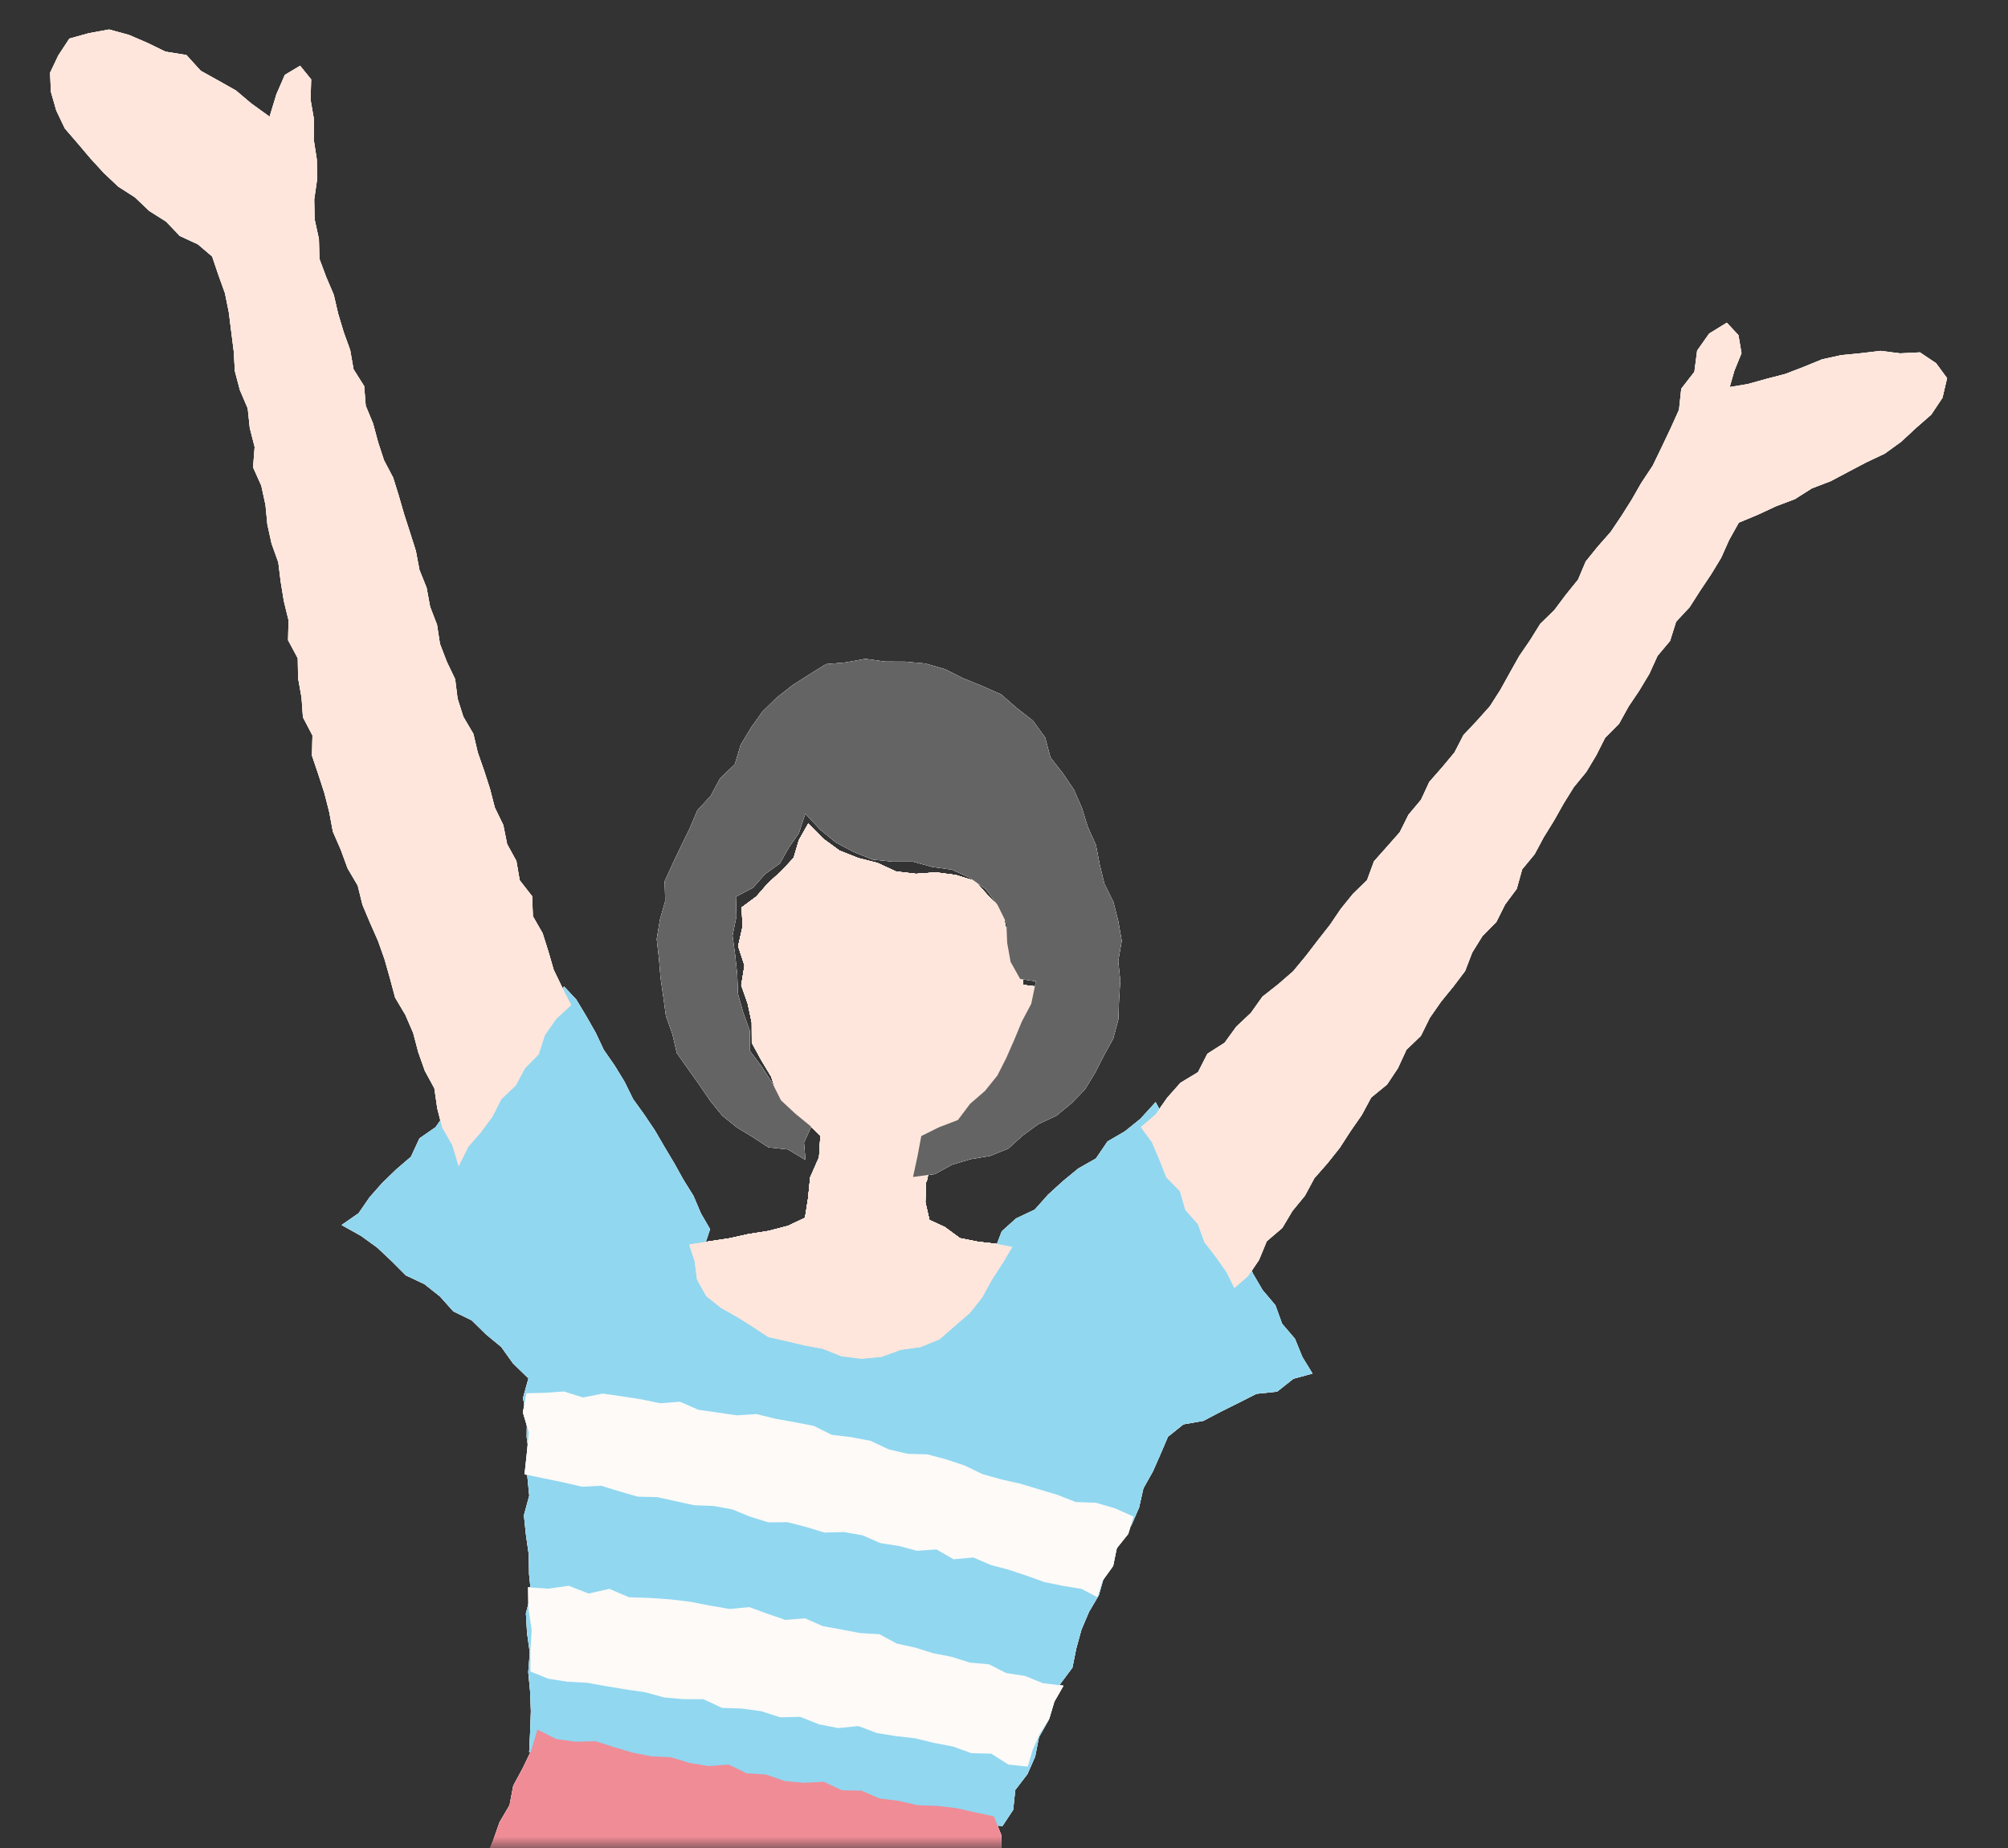 <svg width="88" height="81" viewBox="0 0 88 81" fill="none" xmlns="http://www.w3.org/2000/svg">
<rect x="0" y="0" width="88" height="81" fill="#333333" stroke="none"/>
<mask id="mask0_409_2380" style="mask-type:alpha" maskUnits="userSpaceOnUse" x="0" y="0" width="88" height="81">
<rect width="88" height="81" fill="#D9D9D9"/>
</mask>
<g mask="url(#mask0_409_2380)">
<path d="M24.719 43.237L24.239 43.842L23.6 44.4L23.111 45.097L22.538 45.711L21.91 46.273L21.261 46.821L20.823 47.568L20.289 48.216L19.575 48.702L19.092 49.4L18.381 49.894L18.01 50.698L17.365 51.253L16.76 51.837L16.201 52.469L15.715 53.173L14.97 53.691L15.828 54.171L16.535 54.683L17.171 55.282L17.788 55.9L18.595 56.278L19.279 56.819L19.868 57.477L20.671 57.867L21.295 58.48L21.967 59.036L22.482 59.755L23.159 60.414L22.919 61.273L23.092 62.129L23.081 62.986L23.198 63.84L23.11 64.699L23.194 65.554L22.96 66.415L23.05 67.272L23.172 68.128L23.186 68.987L23.274 69.85L23.047 70.708L23.098 71.569L23.218 72.43L23.151 73.285L23.233 74.145L23.265 75.005L23.235 75.861L23.191 76.807L24.069 76.845L24.879 77.066L25.73 77.075L26.525 77.386L27.377 77.376L28.213 77.424L29.008 77.785L29.857 77.768L30.693 77.834L31.497 78.136L32.345 78.137L33.182 78.236L33.974 78.571L34.802 78.691L35.675 78.575L36.494 78.737L37.308 78.947L38.139 79.075L38.941 79.351L39.803 79.281L40.612 79.572L41.443 79.668L42.261 79.899L43.105 79.962L43.933 80.032L44.402 79.322L44.494 78.451L45.026 77.758L45.366 76.987L45.533 76.138L45.948 75.401L46.103 74.548L46.477 73.789L46.998 73.092L47.169 72.245L47.395 71.424L47.724 70.649L48.158 69.913L48.387 69.1L48.795 68.348L49.041 67.541L49.586 66.846L49.92 66.073L50.109 65.232L50.526 64.49L50.868 63.713L51.185 62.971L51.863 62.428L52.737 62.274L53.51 61.868L54.287 61.482L55.062 61.089L55.971 60.993L56.682 60.43L57.521 60.2L57.077 59.477L56.751 58.677L56.188 58.017L55.892 57.203L55.335 56.545L54.902 55.807L54.61 54.982L54.005 54.35L53.535 53.63L53.145 52.863L52.657 52.155L52.24 51.41L51.81 50.666L51.453 49.88L51.073 49.105L50.645 48.305L49.978 49.036L49.298 49.585L48.537 50.028L48.029 50.774L47.257 51.212L46.58 51.769L45.935 52.356L45.347 53.016L44.532 53.4L43.901 53.967L43.575 54.82L43.175 55.6L42.641 56.299L42.016 56.919L41.334 57.455L40.704 58.105L39.888 58.476L38.981 58.497L38.122 58.592L37.257 58.857L36.371 58.772L35.524 58.498L34.672 58.356L33.835 58.124L32.979 57.943L32.158 57.616L31.521 57.004L31.049 56.288L30.831 55.485L30.866 54.631L31.119 53.872L30.719 53.184L30.389 52.408L29.95 51.705L29.546 50.978L29.118 50.261L28.698 49.54L28.231 48.846L27.744 48.169L27.374 47.417L26.939 46.703L26.462 46.017L26.102 45.256L25.69 44.532L25.253 43.805L24.719 43.237Z" fill="#FDFAF7"/>
<path d="M24.719 43.237L24.239 43.842L23.6 44.4L23.111 45.097L22.538 45.711L21.91 46.273L21.261 46.821L20.823 47.568L20.289 48.216L19.575 48.702L19.092 49.4L18.381 49.894L18.01 50.698L17.365 51.253L16.76 51.837L16.201 52.469L15.715 53.173L14.97 53.691L15.828 54.171L16.535 54.683L17.171 55.282L17.788 55.9L18.595 56.278L19.279 56.819L19.868 57.477L20.671 57.867L21.295 58.48L21.967 59.036L22.482 59.755L23.159 60.414L22.919 61.273L23.092 62.129L23.081 62.986L23.198 63.84L23.11 64.699L23.194 65.554L22.96 66.415L23.05 67.272L23.172 68.128L23.186 68.987L23.274 69.85L23.047 70.708L23.098 71.569L23.218 72.43L23.151 73.285L23.233 74.145L23.265 75.005L23.235 75.861L23.191 76.807L24.069 76.845L24.879 77.066L25.73 77.075L26.525 77.386L27.377 77.376L28.213 77.424L29.008 77.785L29.857 77.768L30.693 77.834L31.497 78.136L32.345 78.137L33.182 78.236L33.974 78.571L34.802 78.691L35.675 78.575L36.494 78.737L37.308 78.947L38.139 79.075L38.941 79.351L39.803 79.281L40.612 79.572L41.443 79.668L42.261 79.899L43.105 79.962L43.933 80.032L44.402 79.322L44.494 78.451L45.026 77.758L45.366 76.987L45.533 76.138L45.948 75.401L46.103 74.548L46.477 73.789L46.998 73.092L47.169 72.245L47.395 71.424L47.724 70.649L48.158 69.913L48.387 69.1L48.795 68.348L49.041 67.541L49.586 66.846L49.92 66.073L50.109 65.232L50.526 64.49L50.868 63.713L51.185 62.971L51.863 62.428L52.737 62.274L53.51 61.868L54.287 61.482L55.062 61.089L55.971 60.993L56.682 60.43L57.521 60.2L57.077 59.477L56.751 58.677L56.188 58.017L55.892 57.203L55.335 56.545L54.902 55.807L54.61 54.982L54.005 54.35L53.535 53.63L53.145 52.863L52.657 52.155L52.24 51.41L51.81 50.666L51.453 49.88L51.073 49.105L50.645 48.305L49.978 49.036L49.298 49.585L48.537 50.028L48.029 50.774L47.257 51.212L46.58 51.769L45.935 52.356L45.347 53.016L44.532 53.4L43.901 53.967L43.575 54.82L43.175 55.6L42.641 56.299L42.016 56.919L41.334 57.455L40.704 58.105L39.888 58.476L38.981 58.497L38.122 58.592L37.257 58.857L36.371 58.772L35.524 58.498L34.672 58.356L33.835 58.124L32.979 57.943L32.158 57.616L31.521 57.004L31.049 56.288L30.831 55.485L30.866 54.631L31.119 53.872L30.719 53.184L30.389 52.408L29.95 51.705L29.546 50.978L29.118 50.261L28.698 49.54L28.231 48.846L27.744 48.169L27.374 47.417L26.939 46.703L26.462 46.017L26.102 45.256L25.69 44.532L25.253 43.805L24.719 43.237Z" fill="#FDFAF7"/>
<path d="M23.554 75.804L23.274 76.737L22.902 77.509L22.494 78.261L22.331 79.118L21.892 79.865L21.61 80.671L21.295 81.458L21.012 82.263L20.565 83.001L20.313 83.824L20.047 84.636L19.801 85.461L19.228 86.145L18.906 86.936L18.721 87.785L18.305 88.54L18.055 89.358L17.583 90.093L17.518 90.992L16.934 91.672L16.707 92.498L16.479 93.325L16.052 94.076L15.743 94.865L15.486 95.686L14.974 96.393L14.831 97.264L14.482 98.044L14.105 98.814L13.81 99.616L13.363 100.353L13.134 101.185L12.845 101.988L12.538 102.791L12.091 103.528L11.75 104.318L11.384 105.092L11.043 105.883L10.758 106.694L10.325 107.443L10.024 108.247L9.624 109.009L9.439 109.858L8.931 110.572L8.623 111.375L8.475 112.243L8.061 112.993L7.639 113.746L7.356 114.552L7.01 115.34L6.554 116.068L6.289 116.892L6.032 117.714L5.59 118.453L5.277 119.254L4.905 120.026L4.486 120.774L4.254 121.611L3.814 122.345L3.516 123.157L3.091 123.903L2.741 124.683L2.296 125.415L1.93 126.189L1.437 126.897L1.004 127.628L0.701 128.438L0.135 129.118L0.864 129.607L1.533 130.136L2.312 130.504L3.047 130.925L3.749 131.416L4.549 131.729L5.31 132.097L6.046 132.531L6.738 133.05L7.521 133.375L8.329 133.652L9.091 134.033L9.913 134.272L10.633 134.75L11.399 135.12L12.245 135.279L13.038 135.576L13.847 135.835L14.599 136.276L15.411 136.523L16.256 136.669L17.087 136.848L17.882 137.177L18.741 137.265L19.522 137.666L20.401 137.615L21.223 137.854L22.05 138.063L22.869 138.326L23.741 138.298L24.595 138.333L25.411 138.62L26.261 138.699L27.108 138.788L27.96 138.829L28.807 138.932L29.667 138.817L30.512 138.976L31.363 139.004L32.213 139.05L33.065 139.022L33.919 139.158L34.771 138.997L35.627 139.008L36.465 138.885L37.322 139.048L38.148 138.75L38.997 138.783L39.839 138.681L40.693 138.818L41.526 138.655L42.357 138.448L43.197 138.352L44.063 138.524L44.867 138.168L45.732 138.277L46.56 138.093L47.414 138.078L48.233 137.834L49.06 137.67L49.909 137.653L50.744 137.535L51.538 137.175L52.389 137.133L53.223 136.984L53.997 136.609L54.803 136.399L55.623 136.206L56.563 135.944L56.292 135.096L56.082 134.271L55.85 133.455L55.701 132.621L55.434 131.812L55.402 130.952L54.964 130.18L54.953 129.315L54.597 128.523L54.43 127.688L54.434 126.816L54.05 126.033L53.984 125.179L53.837 124.339L53.453 123.556L53.317 122.72L53.334 121.847L53.159 121.015L52.926 120.2L52.6 119.4L52.326 118.595L52.358 117.715L51.961 116.933L51.793 116.098L51.623 115.268L51.37 114.458L51.374 113.586L51.157 112.764L51.01 111.924L50.778 111.109L50.581 110.282L50.307 109.476L50.249 108.619L50.014 107.809L49.672 107.017L49.642 106.151L49.366 105.351L49.378 104.476L49.093 103.666L48.889 102.843L48.547 102.05L48.629 101.156L48.396 100.341L48.13 99.532L47.865 98.718L47.745 97.875L47.402 97.082L47.373 96.217L47.155 95.395L46.967 94.564L46.882 93.71L46.532 92.92L46.393 92.077L46.267 91.232L46.133 90.391L45.965 89.555L45.711 88.745L45.4 87.938L45.141 87.126L45.117 86.263L44.805 85.456L44.637 84.621L44.42 83.799L44.281 82.955L44.065 82.127L43.884 81.294L43.877 80.418L43.56 79.609L42.734 79.432L41.904 79.247L41.068 79.149L40.212 79.119L39.39 78.931L38.544 78.823L37.748 78.48L36.894 78.464L36.103 78.091L35.231 78.138L34.386 78.062L33.575 77.777L32.722 77.722L31.935 77.339L31.063 77.404L30.228 77.268L29.41 77.019L28.558 76.978L27.725 76.817L26.905 76.573L26.097 76.315L25.228 76.337L24.373 76.219L23.554 75.804Z" fill="#FDFAF7"/>
<path d="M23.554 75.804L23.274 76.737L22.902 77.509L22.494 78.261L22.331 79.118L21.892 79.865L21.61 80.671L21.295 81.458L21.012 82.263L20.565 83.001L20.313 83.824L20.047 84.636L19.801 85.461L19.228 86.145L18.906 86.936L18.721 87.785L18.305 88.54L18.055 89.358L17.583 90.093L17.518 90.992L16.934 91.672L16.707 92.498L16.479 93.325L16.052 94.076L15.743 94.865L15.486 95.686L14.974 96.393L14.831 97.264L14.482 98.044L14.105 98.814L13.81 99.616L13.363 100.353L13.134 101.185L12.845 101.988L12.538 102.791L12.091 103.528L11.75 104.318L11.384 105.092L11.043 105.883L10.758 106.694L10.325 107.443L10.024 108.247L9.624 109.009L9.439 109.858L8.931 110.572L8.623 111.375L8.475 112.243L8.061 112.993L7.639 113.746L7.356 114.552L7.01 115.34L6.554 116.068L6.289 116.892L6.032 117.714L5.59 118.453L5.277 119.254L4.905 120.026L4.486 120.774L4.254 121.611L3.814 122.345L3.516 123.157L3.091 123.903L2.741 124.683L2.296 125.415L1.93 126.189L1.437 126.897L1.004 127.628L0.701 128.438L0.135 129.118L0.864 129.607L1.533 130.136L2.312 130.504L3.047 130.925L3.749 131.416L4.549 131.729L5.31 132.097L6.046 132.531L6.738 133.05L7.521 133.375L8.329 133.652L9.091 134.033L9.913 134.272L10.633 134.75L11.399 135.12L12.245 135.279L13.038 135.576L13.847 135.835L14.599 136.276L15.411 136.523L16.256 136.669L17.087 136.848L17.882 137.177L18.741 137.265L19.522 137.666L20.401 137.615L21.223 137.854L22.05 138.063L22.869 138.326L23.741 138.298L24.595 138.333L25.411 138.62L26.261 138.699L27.108 138.788L27.96 138.829L28.807 138.932L29.667 138.817L30.512 138.976L31.363 139.004L32.213 139.05L33.065 139.022L33.919 139.158L34.771 138.997L35.627 139.008L36.465 138.885L37.322 139.048L38.148 138.75L38.997 138.783L39.839 138.681L40.693 138.818L41.526 138.655L42.357 138.448L43.197 138.352L44.063 138.524L44.867 138.168L45.732 138.277L46.56 138.093L47.414 138.078L48.233 137.834L49.06 137.67L49.909 137.653L50.744 137.535L51.538 137.175L52.389 137.133L53.223 136.984L53.997 136.609L54.803 136.399L55.623 136.206L56.563 135.944L56.292 135.096L56.082 134.271L55.85 133.455L55.701 132.621L55.434 131.812L55.402 130.952L54.964 130.18L54.953 129.315L54.597 128.523L54.43 127.688L54.434 126.816L54.05 126.033L53.984 125.179L53.837 124.339L53.453 123.556L53.317 122.72L53.334 121.847L53.159 121.015L52.926 120.2L52.6 119.4L52.326 118.595L52.358 117.715L51.961 116.933L51.793 116.098L51.623 115.268L51.37 114.458L51.374 113.586L51.157 112.764L51.01 111.924L50.778 111.109L50.581 110.282L50.307 109.476L50.249 108.619L50.014 107.809L49.672 107.017L49.642 106.151L49.366 105.351L49.378 104.476L49.093 103.666L48.889 102.843L48.547 102.05L48.629 101.156L48.396 100.341L48.13 99.532L47.865 98.718L47.745 97.875L47.402 97.082L47.373 96.217L47.155 95.395L46.967 94.564L46.882 93.71L46.532 92.92L46.393 92.077L46.267 91.232L46.133 90.391L45.965 89.555L45.711 88.745L45.4 87.938L45.141 87.126L45.117 86.263L44.805 85.456L44.637 84.621L44.42 83.799L44.281 82.955L44.065 82.127L43.884 81.294L43.877 80.418L43.56 79.609L42.734 79.432L41.904 79.247L41.068 79.149L40.212 79.119L39.39 78.931L38.544 78.823L37.748 78.48L36.894 78.464L36.103 78.091L35.231 78.138L34.386 78.062L33.575 77.777L32.722 77.722L31.935 77.339L31.063 77.404L30.228 77.268L29.41 77.019L28.558 76.978L27.725 76.817L26.905 76.573L26.097 76.315L25.228 76.337L24.373 76.219L23.554 75.804Z" fill="#FDFAF7"/>
<path d="M37.805 67.291L38.576 67.631L39.389 67.758L40.184 67.968L41.042 67.909L41.791 68.342L42.657 68.262L43.419 68.592L44.214 68.801L44.996 69.063L45.772 69.341L46.584 69.506L47.4 69.641L48.094 70.002L48.321 69.277L48.784 68.634L48.942 67.858L49.444 67.229L49.678 66.469L48.848 66.101L48.026 65.862L47.145 65.83L46.345 65.517L45.53 65.275L44.712 65.025L43.883 64.841L43.058 64.608L42.281 64.234L41.471 63.962L40.648 63.743L39.771 63.718L38.94 63.52L38.149 63.148L37.304 62.989L36.45 62.884L35.666 62.495L34.822 62.331L33.986 62.182L33.151 61.977L32.282 62.031L31.449 61.908L30.607 61.789L29.797 61.435L28.93 61.502L28.096 61.329L27.258 61.199L26.417 61.079L25.55 61.248L24.717 60.987L23.873 61.044L23.068 61.065L22.916 61.907L23.177 62.783L23.091 63.669L22.989 64.618L23.875 64.804L24.692 64.971L25.501 65.16L26.352 65.119L27.151 65.368L27.951 65.598L28.793 65.616L29.606 65.794L30.419 65.972L31.262 66.003L32.08 66.151L32.865 66.471L33.67 66.722L34.514 66.716L35.322 66.924L36.129 67.169L36.985 67.148L37.805 67.291Z" fill="#FDFAF7"/>
<path d="M37.805 67.291L38.576 67.631L39.389 67.758L40.184 67.968L41.042 67.909L41.791 68.342L42.657 68.262L43.419 68.592L44.214 68.801L44.996 69.063L45.772 69.341L46.584 69.506L47.4 69.641L48.094 70.002L48.321 69.277L48.784 68.634L48.942 67.858L49.444 67.229L49.678 66.469L48.848 66.101L48.026 65.862L47.145 65.83L46.345 65.517L45.53 65.275L44.712 65.025L43.883 64.841L43.058 64.608L42.281 64.234L41.471 63.962L40.648 63.743L39.771 63.718L38.94 63.52L38.149 63.148L37.304 62.989L36.45 62.884L35.666 62.495L34.822 62.331L33.986 62.182L33.151 61.977L32.282 62.031L31.449 61.908L30.607 61.789L29.797 61.435L28.93 61.502L28.096 61.329L27.258 61.199L26.417 61.079L25.55 61.248L24.717 60.987L23.873 61.044L23.068 61.065L22.916 61.907L23.177 62.783L23.091 63.669L22.989 64.618L23.875 64.804L24.692 64.971L25.501 65.16L26.352 65.119L27.151 65.368L27.951 65.598L28.793 65.616L29.606 65.794L30.419 65.972L31.262 66.003L32.08 66.151L32.865 66.471L33.67 66.722L34.514 66.716L35.322 66.924L36.129 67.169L36.985 67.148L37.805 67.291Z" fill="#FDFAF7"/>
<path d="M36.734 75.737L37.615 75.65L38.425 75.953L39.261 76.089L40.105 76.184L40.934 76.387L41.766 76.547L42.57 76.836L43.441 76.859L44.192 77.336L45.039 77.426L45.259 76.686L45.572 75.986L45.985 75.325L46.207 74.579L46.608 73.881L45.695 73.767L44.921 73.451L44.095 73.325L43.34 72.941L42.501 72.867L41.709 72.614L40.901 72.457L40.107 72.21L39.3 72.034L38.542 71.623L37.7 71.573L36.879 71.418L36.061 71.269L35.278 70.925L34.422 70.997L33.626 70.724L32.836 70.434L31.981 70.518L31.107 70.368L30.228 70.197L29.343 70.093L28.454 70.032L27.566 70.003L26.704 69.635L25.798 69.84L24.925 69.5L24.029 69.627L23.146 69.568L23.157 70.502L23.3 71.436L23.244 72.364L23.244 73.257L24.019 73.572L24.867 73.707L25.73 73.752L26.572 73.903L27.419 74.043L28.271 74.166L29.103 74.396L29.961 74.471L30.833 74.475L31.641 74.853L32.51 74.882L33.364 74.999L34.189 75.264L35.07 75.246L35.89 75.573L36.734 75.737Z" fill="#FDFAF7"/>
<path d="M36.734 75.737L37.615 75.65L38.425 75.953L39.261 76.089L40.105 76.184L40.934 76.387L41.766 76.547L42.57 76.836L43.441 76.859L44.192 77.336L45.039 77.426L45.259 76.686L45.572 75.986L45.985 75.325L46.207 74.579L46.608 73.881L45.695 73.767L44.921 73.451L44.095 73.325L43.34 72.941L42.501 72.867L41.709 72.614L40.901 72.457L40.107 72.21L39.3 72.034L38.542 71.623L37.7 71.573L36.879 71.418L36.061 71.269L35.278 70.925L34.422 70.997L33.626 70.724L32.836 70.434L31.981 70.518L31.107 70.368L30.228 70.197L29.343 70.093L28.454 70.032L27.566 70.003L26.704 69.635L25.798 69.84L24.925 69.5L24.029 69.627L23.146 69.568L23.157 70.502L23.3 71.436L23.244 72.364L23.244 73.257L24.019 73.572L24.867 73.707L25.73 73.752L26.572 73.903L27.419 74.043L28.271 74.166L29.103 74.396L29.961 74.471L30.833 74.475L31.641 74.853L32.51 74.882L33.364 74.999L34.189 75.264L35.07 75.246L35.89 75.573L36.734 75.737Z" fill="#FDFAF7"/>
<path d="M25.037 44.049L24.634 43.265L24.267 42.507L24.032 41.698L23.78 40.901L23.355 40.159L23.319 39.278L22.776 38.581L22.631 37.735L22.225 36.995L22.057 36.159L21.686 35.394L21.474 34.574L21.214 33.767L20.939 32.98L20.746 32.161L20.305 31.413L20.053 30.616L19.947 29.766L19.582 29.003L19.281 28.219L19.152 27.379L18.848 26.588L18.696 25.759L18.382 24.977L18.225 24.145L17.97 23.341L17.712 22.542L17.478 21.732L17.228 20.93L16.829 20.172L16.569 19.379L16.35 18.562L16.028 17.783L15.959 16.922L15.494 16.184L15.347 15.344L15.061 14.553L14.819 13.747L14.628 12.922L14.295 12.139L13.998 11.344L13.976 10.475L13.79 9.621L13.77 8.746L13.896 7.869L13.884 6.991L13.749 6.117L13.761 5.242L13.611 4.376L13.636 3.48L13.152 2.881L12.483 3.282L12.112 4.136L11.815 5.114L11.013 4.535L10.34 3.966L9.567 3.53L8.797 3.102L8.169 2.411L7.25 2.263L6.458 1.877L5.646 1.528L4.779 1.292L3.895 1.454L3.04 1.691L2.553 2.433L2.196 3.185L2.23 4.02L2.466 4.843L2.842 5.63L3.407 6.285L3.964 6.943L4.548 7.58L5.179 8.177L5.913 8.648L6.538 9.244L7.275 9.71L7.88 10.342L8.673 10.709L9.297 11.24L9.567 12.038L9.858 12.849L10.029 13.692L10.135 14.542L10.244 15.399L10.293 16.266L10.513 17.095L10.857 17.901L10.947 18.758L11.16 19.591L11.091 20.483L11.45 21.282L11.634 22.124L11.717 22.984L11.902 23.825L12.196 24.645L12.301 25.494L12.439 26.343L12.644 27.18L12.625 28.059L13.049 28.851L13.064 29.724L13.215 30.571L13.276 31.436L13.693 32.232L13.672 33.117L13.951 33.943L14.215 34.757L14.428 35.59L14.588 36.448L14.935 37.243L15.232 38.056L15.676 38.812L15.885 39.656L16.22 40.452L16.569 41.242L16.855 42.051L17.092 42.887L17.316 43.724L17.766 44.482L18.108 45.275L18.33 46.117L18.619 46.935L19.035 47.698L19.162 48.575L19.377 49.421L19.817 50.188L20.099 51.123L20.531 50.259L21.087 49.62L21.591 48.935L21.977 48.175L22.605 47.581L23.008 46.827L23.612 46.211L23.883 45.37L24.374 44.668L25.037 44.049Z" fill="#FDFAF7"/>
<path d="M25.037 44.049L24.634 43.265L24.267 42.507L24.032 41.698L23.78 40.901L23.355 40.159L23.319 39.278L22.776 38.581L22.631 37.735L22.225 36.995L22.057 36.159L21.686 35.394L21.474 34.574L21.214 33.767L20.939 32.98L20.746 32.161L20.305 31.413L20.053 30.616L19.947 29.766L19.582 29.003L19.281 28.219L19.152 27.379L18.848 26.588L18.696 25.759L18.382 24.977L18.225 24.145L17.97 23.341L17.712 22.542L17.478 21.732L17.228 20.93L16.829 20.172L16.569 19.379L16.35 18.562L16.028 17.783L15.959 16.922L15.494 16.184L15.347 15.344L15.061 14.553L14.819 13.747L14.628 12.922L14.295 12.139L13.998 11.344L13.976 10.475L13.79 9.621L13.77 8.746L13.896 7.869L13.884 6.991L13.749 6.117L13.761 5.242L13.611 4.376L13.636 3.48L13.152 2.881L12.483 3.282L12.112 4.136L11.815 5.114L11.013 4.535L10.34 3.966L9.567 3.53L8.797 3.102L8.169 2.411L7.25 2.263L6.458 1.877L5.646 1.528L4.779 1.292L3.895 1.454L3.04 1.691L2.553 2.433L2.196 3.185L2.23 4.02L2.466 4.843L2.842 5.63L3.407 6.285L3.964 6.943L4.548 7.58L5.179 8.177L5.913 8.648L6.538 9.244L7.275 9.71L7.88 10.342L8.673 10.709L9.297 11.24L9.567 12.038L9.858 12.849L10.029 13.692L10.135 14.542L10.244 15.399L10.293 16.266L10.513 17.095L10.857 17.901L10.947 18.758L11.16 19.591L11.091 20.483L11.45 21.282L11.634 22.124L11.717 22.984L11.902 23.825L12.196 24.645L12.301 25.494L12.439 26.343L12.644 27.18L12.625 28.059L13.049 28.851L13.064 29.724L13.215 30.571L13.276 31.436L13.693 32.232L13.672 33.117L13.951 33.943L14.215 34.757L14.428 35.59L14.588 36.448L14.935 37.243L15.232 38.056L15.676 38.812L15.885 39.656L16.22 40.452L16.569 41.242L16.855 42.051L17.092 42.887L17.316 43.724L17.766 44.482L18.108 45.275L18.33 46.117L18.619 46.935L19.035 47.698L19.162 48.575L19.377 49.421L19.817 50.188L20.099 51.123L20.531 50.259L21.087 49.62L21.591 48.935L21.977 48.175L22.605 47.581L23.008 46.827L23.612 46.211L23.883 45.37L24.374 44.668L25.037 44.049Z" fill="#FDFAF7"/>
<path d="M54.094 56.457L54.692 55.941L55.176 55.223L55.516 54.401L56.196 53.82L56.64 53.075L57.188 52.407L57.602 51.639L58.176 50.986L58.715 50.309L59.182 49.585L59.678 48.872L60.092 48.103L60.787 47.534L61.265 46.815L61.636 46.011L62.27 45.4L62.661 44.61L63.157 43.897L63.695 43.238L64.209 42.557L64.519 41.749L64.965 41.031L65.579 40.406L65.96 39.644L66.471 38.956L66.709 38.102L67.255 37.439L67.656 36.691L68.104 35.966L68.522 35.224L68.971 34.5L69.519 33.832L69.956 33.103L70.344 32.337L70.956 31.718L71.37 30.968L71.845 30.26L72.282 29.532L72.639 28.748L73.191 28.087L73.454 27.249L74.048 26.611L74.508 25.891L74.982 25.183L75.427 24.451L75.779 23.665L76.203 22.906L77.035 22.56L77.833 22.188L78.658 21.877L79.405 21.404L80.233 21.087L81.008 20.675L81.788 20.265L82.595 19.884L83.316 19.363L83.967 18.759L84.635 18.174L85.128 17.435L85.33 16.574L84.848 15.918L84.14 15.444L83.275 15.487L82.411 15.378L81.556 15.481L80.696 15.564L79.854 15.749L79.047 16.079L78.24 16.39L77.413 16.605L76.587 16.834L75.803 16.964L76.01 16.244L76.321 15.481L76.187 14.69L75.677 14.144L74.903 14.62L74.377 15.366L74.256 16.296L73.681 17.036L73.582 17.96L73.21 18.783L72.822 19.6L72.428 20.414L71.933 21.159L71.512 21.894L71.06 22.611L70.588 23.313L70.026 23.951L69.495 24.607L69.158 25.404L68.628 26.06L68.121 26.737L67.502 27.341L67.055 28.059L66.579 28.755L66.162 29.497L65.75 30.241L65.292 30.956L64.725 31.591L64.135 32.218L63.744 32.977L63.202 33.628L62.638 34.271L62.275 35.053L61.726 35.708L61.343 36.476L60.781 37.113L60.214 37.749L59.912 38.572L59.293 39.176L58.762 39.831L58.294 40.523L57.761 41.203L57.229 41.896L56.673 42.568L56.017 43.138L55.325 43.683L54.817 44.397L54.181 44.995L53.669 45.701L52.913 46.184L52.502 46.992L51.733 47.457L51.152 48.112L50.647 48.834L49.992 49.399L50.478 50.062L50.804 50.83L51.109 51.603L51.709 52.214L51.942 53.029L52.496 53.661L52.782 54.452L53.294 55.112L53.768 55.79L54.094 56.457Z" fill="#FDFAF7"/>
<path d="M54.094 56.457L54.692 55.941L55.176 55.223L55.516 54.401L56.196 53.82L56.64 53.075L57.188 52.407L57.602 51.639L58.176 50.986L58.715 50.309L59.182 49.585L59.678 48.872L60.092 48.103L60.787 47.534L61.265 46.815L61.636 46.011L62.27 45.4L62.661 44.61L63.157 43.897L63.695 43.238L64.209 42.557L64.519 41.749L64.965 41.031L65.579 40.406L65.96 39.644L66.471 38.956L66.709 38.102L67.255 37.439L67.656 36.691L68.104 35.966L68.522 35.224L68.971 34.5L69.519 33.832L69.956 33.103L70.344 32.337L70.956 31.718L71.37 30.968L71.845 30.26L72.282 29.532L72.639 28.748L73.191 28.087L73.454 27.249L74.048 26.611L74.508 25.891L74.982 25.183L75.427 24.451L75.779 23.665L76.203 22.906L77.035 22.56L77.833 22.188L78.658 21.877L79.405 21.404L80.233 21.087L81.008 20.675L81.788 20.265L82.595 19.884L83.316 19.363L83.967 18.759L84.635 18.174L85.128 17.435L85.33 16.574L84.848 15.918L84.14 15.444L83.275 15.487L82.411 15.378L81.556 15.481L80.696 15.564L79.854 15.749L79.047 16.079L78.24 16.39L77.413 16.605L76.587 16.834L75.803 16.964L76.01 16.244L76.321 15.481L76.187 14.69L75.677 14.144L74.903 14.62L74.377 15.366L74.256 16.296L73.681 17.036L73.582 17.96L73.21 18.783L72.822 19.6L72.428 20.414L71.933 21.159L71.512 21.894L71.06 22.611L70.588 23.313L70.026 23.951L69.495 24.607L69.158 25.404L68.628 26.06L68.121 26.737L67.502 27.341L67.055 28.059L66.579 28.755L66.162 29.497L65.75 30.241L65.292 30.956L64.725 31.591L64.135 32.218L63.744 32.977L63.202 33.628L62.638 34.271L62.275 35.053L61.726 35.708L61.343 36.476L60.781 37.113L60.214 37.749L59.912 38.572L59.293 39.176L58.762 39.831L58.294 40.523L57.761 41.203L57.229 41.896L56.673 42.568L56.017 43.138L55.325 43.683L54.817 44.397L54.181 44.995L53.669 45.701L52.913 46.184L52.502 46.992L51.733 47.457L51.152 48.112L50.647 48.834L49.992 49.399L50.478 50.062L50.804 50.83L51.109 51.603L51.709 52.214L51.942 53.029L52.496 53.661L52.782 54.452L53.294 55.112L53.768 55.79L54.094 56.457Z" fill="#FDFAF7"/>
<path d="M40.732 53.469L40.554 52.693L40.581 51.811L40.643 51.815L40.605 51.813L40.792 50.959L40.834 50.089L40.891 50.123L40.84 49.939L40.958 49.945L41.024 50.072L41.707 49.568L42.428 49.13L43.047 48.558L43.534 47.867L44.019 47.181L44.569 46.527L44.983 45.777L45.227 44.957L45.365 44.116L45.651 43.268L44.841 43.166L44.76 42.301L44.35 41.52L44.098 40.723L43.918 39.871L43.31 39.263L42.727 38.608L41.892 38.352L41.025 38.235L40.146 38.298L39.267 38.196L38.452 37.821L37.608 37.606L36.788 37.279L36.077 36.76L35.421 36.096L35.008 36.827L34.782 37.597L34.241 38.179L33.667 38.698L33.146 39.294L32.506 39.769L32.54 40.624L32.349 41.47L32.627 42.315L32.486 43.18L32.77 43.995L32.944 44.814L32.947 45.701L33.359 46.457L33.796 47.184L34.069 48.008L34.605 48.671L35.311 49.17L35.953 49.772L35.895 50.718L35.506 51.604L35.414 52.526L35.279 53.374L34.533 53.727L33.677 53.95L32.809 54.087L31.947 54.276L31.068 54.409L30.206 54.548L30.442 55.269L30.547 56.087L30.953 56.809L31.602 57.325L32.307 57.722L32.984 58.147L33.668 58.599L34.468 58.779L35.253 58.966L36.052 59.113L36.878 59.442L37.755 59.55L38.634 59.468L39.471 59.161L40.346 59.04L41.176 58.699L41.845 58.114L42.509 57.541L43.052 56.852L43.472 56.085L43.94 55.362L44.364 54.653L43.638 54.514L42.855 54.423L42.071 54.268L41.401 53.777L40.732 53.469Z" fill="#FDFAF7"/>
<path d="M40.732 53.469L40.554 52.693L40.581 51.811L40.643 51.815L40.605 51.813L40.792 50.959L40.834 50.089L40.891 50.123L40.84 49.939L40.958 49.945L41.024 50.072L41.707 49.568L42.428 49.13L43.047 48.558L43.534 47.867L44.019 47.181L44.569 46.527L44.983 45.777L45.227 44.957L45.365 44.116L45.651 43.268L44.841 43.166L44.76 42.301L44.35 41.52L44.098 40.723L43.918 39.871L43.31 39.263L42.727 38.608L41.892 38.352L41.025 38.235L40.146 38.298L39.267 38.196L38.452 37.821L37.608 37.606L36.788 37.279L36.077 36.76L35.421 36.096L35.008 36.827L34.782 37.597L34.241 38.179L33.667 38.698L33.146 39.294L32.506 39.769L32.54 40.624L32.349 41.47L32.627 42.315L32.486 43.18L32.77 43.995L32.944 44.814L32.947 45.701L33.359 46.457L33.796 47.184L34.069 48.008L34.605 48.671L35.311 49.17L35.953 49.772L35.895 50.718L35.506 51.604L35.414 52.526L35.279 53.374L34.533 53.727L33.677 53.95L32.809 54.087L31.947 54.276L31.068 54.409L30.206 54.548L30.442 55.269L30.547 56.087L30.953 56.809L31.602 57.325L32.307 57.722L32.984 58.147L33.668 58.599L34.468 58.779L35.253 58.966L36.052 59.113L36.878 59.442L37.755 59.55L38.634 59.468L39.471 59.161L40.346 59.04L41.176 58.699L41.845 58.114L42.509 57.541L43.052 56.852L43.472 56.085L43.94 55.362L44.364 54.653L43.638 54.514L42.855 54.423L42.071 54.268L41.401 53.777L40.732 53.469Z" fill="#FDFAF7"/>
<path d="M40.732 53.469L40.554 52.693L40.581 51.811L40.643 51.815L40.605 51.813L40.792 50.959L40.834 50.089L40.891 50.123L40.84 49.939L40.958 49.945L41.024 50.072L41.707 49.568L42.428 49.13L43.047 48.558L43.534 47.867L44.019 47.181L44.569 46.527L44.983 45.777L45.227 44.957L45.365 44.116L45.651 43.268L44.841 43.166L44.76 42.301L44.35 41.52L44.098 40.723L43.918 39.871L43.31 39.263L42.727 38.608L41.892 38.352L41.025 38.235L40.146 38.298L39.267 38.196L38.452 37.821L37.608 37.606L36.788 37.279L36.077 36.76L35.421 36.096L35.008 36.827L34.782 37.597L34.241 38.179L33.667 38.698L33.146 39.294L32.506 39.769L32.54 40.624L32.349 41.47L32.627 42.315L32.486 43.18L32.77 43.995L32.944 44.814L32.947 45.701L33.359 46.457L33.796 47.184L34.069 48.008L34.605 48.671L35.311 49.17L35.953 49.772L35.895 50.718L35.506 51.604L35.414 52.526L35.279 53.374L34.533 53.727L33.677 53.95L32.809 54.087L31.947 54.276L31.068 54.409L30.206 54.548L30.442 55.269L30.547 56.087L30.953 56.809L31.602 57.325L32.307 57.722L32.984 58.147L33.668 58.599L34.468 58.779L35.253 58.966L36.052 59.113L36.878 59.442L37.755 59.55L38.634 59.468L39.471 59.161L40.346 59.04L41.176 58.699L41.845 58.114L42.509 57.541L43.052 56.852L43.472 56.085L43.94 55.362L44.364 54.653L43.638 54.514L42.855 54.423L42.071 54.268L41.401 53.777L40.732 53.469Z" fill="#FDFAF7"/>
<path d="M40.732 53.469L40.554 52.693L40.581 51.811L40.643 51.815L40.605 51.813L40.792 50.959L40.834 50.089L40.891 50.123L40.84 49.939L40.958 49.945L41.024 50.072L41.707 49.568L42.428 49.13L43.047 48.558L43.534 47.867L44.019 47.181L44.569 46.527L44.983 45.777L45.227 44.957L45.365 44.116L45.651 43.268L44.841 43.166L44.76 42.301L44.35 41.52L44.098 40.723L43.918 39.871L43.31 39.263L42.727 38.608L41.892 38.352L41.025 38.235L40.146 38.298L39.267 38.196L38.452 37.821L37.608 37.606L36.788 37.279L36.077 36.76L35.421 36.096L35.008 36.827L34.782 37.597L34.241 38.179L33.667 38.698L33.146 39.294L32.506 39.769L32.54 40.624L32.349 41.47L32.627 42.315L32.486 43.18L32.77 43.995L32.944 44.814L32.947 45.701L33.359 46.457L33.796 47.184L34.069 48.008L34.605 48.671L35.311 49.17L35.953 49.772L35.895 50.718L35.506 51.604L35.414 52.526L35.279 53.374L34.533 53.727L33.677 53.95L32.809 54.087L31.947 54.276L31.068 54.409L30.206 54.548L30.442 55.269L30.547 56.087L30.953 56.809L31.602 57.325L32.307 57.722L32.984 58.147L33.668 58.599L34.468 58.779L35.253 58.966L36.052 59.113L36.878 59.442L37.755 59.55L38.634 59.468L39.471 59.161L40.346 59.04L41.176 58.699L41.845 58.114L42.509 57.541L43.052 56.852L43.472 56.085L43.94 55.362L44.364 54.653L43.638 54.514L42.855 54.423L42.071 54.268L41.401 53.777L40.732 53.469Z" fill="#FDFAF7"/>
<path d="M40.732 53.469L40.554 52.693L40.581 51.811L40.643 51.815L40.605 51.813L40.792 50.959L40.834 50.089L40.891 50.123L40.84 49.939L40.958 49.945L41.024 50.072L41.707 49.568L42.428 49.13L43.047 48.558L43.534 47.867L44.019 47.181L44.569 46.527L44.983 45.777L45.227 44.957L45.365 44.116L45.651 43.268L44.841 43.166L44.76 42.301L44.35 41.52L44.098 40.723L43.918 39.871L43.31 39.263L42.727 38.608L41.892 38.352L41.025 38.235L40.146 38.298L39.267 38.196L38.452 37.821L37.608 37.606L36.788 37.279L36.077 36.76L35.421 36.096L35.008 36.827L34.782 37.597L34.241 38.179L33.667 38.698L33.146 39.294L32.506 39.769L32.54 40.624L32.349 41.47L32.627 42.315L32.486 43.18L32.77 43.995L32.944 44.814L32.947 45.701L33.359 46.457L33.796 47.184L34.069 48.008L34.605 48.671L35.311 49.17L35.953 49.772L35.895 50.718L35.506 51.604L35.414 52.526L35.279 53.374L34.533 53.727L33.677 53.95L32.809 54.087L31.947 54.276L31.068 54.409L30.206 54.548L30.442 55.269L30.547 56.087L30.953 56.809L31.602 57.325L32.307 57.722L32.984 58.147L33.668 58.599L34.468 58.779L35.253 58.966L36.052 59.113L36.878 59.442L37.755 59.55L38.634 59.468L39.471 59.161L40.346 59.04L41.176 58.699L41.845 58.114L42.509 57.541L43.052 56.852L43.472 56.085L43.94 55.362L44.364 54.653L43.638 54.514L42.855 54.423L42.071 54.268L41.401 53.777L40.732 53.469Z" fill="#FDFAF7"/>
<path d="M40.732 53.469L40.554 52.693L40.581 51.811L40.643 51.815L40.605 51.813L40.792 50.959L40.834 50.089L40.891 50.123L40.84 49.939L40.958 49.945L41.024 50.072L41.707 49.568L42.428 49.13L43.047 48.558L43.534 47.867L44.019 47.181L44.569 46.527L44.983 45.777L45.227 44.957L45.365 44.116L45.651 43.268L44.841 43.166L44.76 42.301L44.35 41.52L44.098 40.723L43.918 39.871L43.31 39.263L42.727 38.608L41.892 38.352L41.025 38.235L40.146 38.298L39.267 38.196L38.452 37.821L37.608 37.606L36.788 37.279L36.077 36.76L35.421 36.096L35.008 36.827L34.782 37.597L34.241 38.179L33.667 38.698L33.146 39.294L32.506 39.769L32.54 40.624L32.349 41.47L32.627 42.315L32.486 43.18L32.77 43.995L32.944 44.814L32.947 45.701L33.359 46.457L33.796 47.184L34.069 48.008L34.605 48.671L35.311 49.17L35.953 49.772L35.895 50.718L35.506 51.604L35.414 52.526L35.279 53.374L34.533 53.727L33.677 53.95L32.809 54.087L31.947 54.276L31.068 54.409L30.206 54.548L30.442 55.269L30.547 56.087L30.953 56.809L31.602 57.325L32.307 57.722L32.984 58.147L33.668 58.599L34.468 58.779L35.253 58.966L36.052 59.113L36.878 59.442L37.755 59.55L38.634 59.468L39.471 59.161L40.346 59.04L41.176 58.699L41.845 58.114L42.509 57.541L43.052 56.852L43.472 56.085L43.94 55.362L44.364 54.653L43.638 54.514L42.855 54.423L42.071 54.268L41.401 53.777L40.732 53.469Z" fill="#FDFAF7"/>
<path d="M39.657 29L38.79 28.998L37.924 28.876L37.075 29.032L36.198 29.109L35.455 29.571L34.731 30.034L34.049 30.569L33.42 31.182L32.912 31.896L32.461 32.645L32.204 33.498L31.553 34.121L31.145 34.886L30.559 35.521L30.22 36.324L29.849 37.078L29.487 37.84L29.13 38.624L29.152 39.494L28.921 40.312L28.781 41.158L28.879 42.012L28.949 42.855L29.069 43.684L29.184 44.525L29.468 45.321L29.662 46.154L30.154 46.851L30.639 47.533L31.112 48.229L31.657 48.902L32.294 49.413L32.995 49.84L33.676 50.286L34.528 50.377L35.299 50.837L35.235 50.079L35.553 49.382L34.851 48.808L34.227 48.226L33.846 47.469L33.39 46.76L32.867 46.064L32.858 45.175L32.569 44.376L32.339 43.556L32.308 42.709L32.219 41.865L32.102 41.011L32.274 40.164L32.25 39.301L32.998 38.91L33.526 38.311L34.176 37.845L34.569 37.151L35.013 36.507L35.292 35.662L35.947 36.363L36.635 36.925L37.416 37.339L38.241 37.673L39.124 37.764L39.998 37.762L40.854 37.995L41.715 38.114L42.495 38.464L43.198 38.968L43.717 39.663L44.102 40.44L44.139 41.321L44.288 42.156L44.709 42.908L45.399 43.009L45.194 43.995L44.782 44.772L44.453 45.566L44.105 46.359L43.712 47.136L43.168 47.812L42.511 48.382L41.98 49.089L41.153 49.405L40.375 49.791L40.212 50.666L40.013 51.585L40.972 51.458L41.736 51.041L42.54 50.805L43.391 50.662L44.181 50.344L44.831 49.758L45.509 49.266L46.292 48.901L46.949 48.363L47.546 47.751L47.991 47.019L48.373 46.27L48.787 45.52L49.009 44.692L49.041 43.83L49.095 42.977L49.005 42.12L49.159 41.235L49.007 40.374L48.793 39.528L48.4 38.735L48.195 37.898L48.03 37.039L47.671 36.24L47.413 35.409L47.065 34.614L46.573 33.885L46.034 33.195L45.803 32.324L45.264 31.584L44.55 31.025L43.867 30.433L43.042 30.067L42.212 29.731L41.413 29.33L40.55 29.082L39.657 29Z" fill="#FDFAF7"/>
<path d="M39.657 29L38.79 28.998L37.924 28.876L37.075 29.032L36.198 29.109L35.455 29.571L34.731 30.034L34.049 30.569L33.42 31.182L32.912 31.896L32.461 32.645L32.204 33.498L31.553 34.121L31.145 34.886L30.559 35.521L30.22 36.324L29.849 37.078L29.487 37.84L29.13 38.624L29.152 39.494L28.921 40.312L28.781 41.158L28.879 42.012L28.949 42.855L29.069 43.684L29.184 44.525L29.468 45.321L29.662 46.154L30.154 46.851L30.639 47.533L31.112 48.229L31.657 48.902L32.294 49.413L32.995 49.84L33.676 50.286L34.528 50.377L35.299 50.837L35.235 50.079L35.553 49.382L34.851 48.808L34.227 48.226L33.846 47.469L33.39 46.76L32.867 46.064L32.858 45.175L32.569 44.376L32.339 43.556L32.308 42.709L32.219 41.865L32.102 41.011L32.274 40.164L32.25 39.301L32.998 38.91L33.526 38.311L34.176 37.845L34.569 37.151L35.013 36.507L35.292 35.662L35.947 36.363L36.635 36.925L37.416 37.339L38.241 37.673L39.124 37.764L39.998 37.762L40.854 37.995L41.715 38.114L42.495 38.464L43.198 38.968L43.717 39.663L44.102 40.44L44.139 41.321L44.288 42.156L44.709 42.908L45.399 43.009L45.194 43.995L44.782 44.772L44.453 45.566L44.105 46.359L43.712 47.136L43.168 47.812L42.511 48.382L41.98 49.089L41.153 49.405L40.375 49.791L40.212 50.666L40.013 51.585L40.972 51.458L41.736 51.041L42.54 50.805L43.391 50.662L44.181 50.344L44.831 49.758L45.509 49.266L46.292 48.901L46.949 48.363L47.546 47.751L47.991 47.019L48.373 46.27L48.787 45.52L49.009 44.692L49.041 43.83L49.095 42.977L49.005 42.12L49.159 41.235L49.007 40.374L48.793 39.528L48.4 38.735L48.195 37.898L48.03 37.039L47.671 36.24L47.413 35.409L47.065 34.614L46.573 33.885L46.034 33.195L45.803 32.324L45.264 31.584L44.55 31.025L43.867 30.433L43.042 30.067L42.212 29.731L41.413 29.33L40.55 29.082L39.657 29Z" fill="#FDFAF7"/>
<path d="M24.718 43.237L24.239 43.842L23.599 44.4L23.11 45.097L22.538 45.711L21.909 46.273L21.261 46.821L20.822 47.568L20.288 48.216L19.575 48.702L19.091 49.4L18.381 49.894L18.01 50.698L17.365 51.253L16.76 51.837L16.2 52.469L15.715 53.173L14.97 53.691L15.828 54.171L16.535 54.683L17.171 55.282L17.788 55.9L18.595 56.278L19.278 56.819L19.867 57.477L20.671 57.867L21.295 58.48L21.967 59.036L22.482 59.755L23.159 60.414L22.919 61.273L23.092 62.129L23.081 62.986L23.198 63.84L23.11 64.699L23.194 65.554L22.96 66.415L23.05 67.272L23.172 68.128L23.186 68.987L23.274 69.85L23.047 70.708L23.098 71.569L23.218 72.43L23.151 73.285L23.233 74.145L23.265 75.005L23.235 75.861L23.191 76.807L24.07 76.845L24.879 77.066L25.73 77.075L26.525 77.386L27.377 77.376L28.214 77.424L29.009 77.785L29.857 77.768L30.693 77.834L31.498 78.136L32.345 78.137L33.182 78.236L33.974 78.571L34.803 78.691L35.675 78.575L36.494 78.737L37.308 78.947L38.14 79.075L38.942 79.351L39.803 79.281L40.612 79.572L41.443 79.668L42.262 79.899L43.105 79.962L43.934 80.032L44.403 79.322L44.495 78.451L45.027 77.758L45.367 76.987L45.533 76.138L45.949 75.401L46.104 74.548L46.477 73.789L46.998 73.092L47.17 72.245L47.395 71.424L47.724 70.649L48.158 69.913L48.387 69.1L48.795 68.348L49.041 67.541L49.586 66.846L49.92 66.073L50.109 65.232L50.527 64.49L50.868 63.713L51.185 62.971L51.863 62.428L52.737 62.274L53.51 61.868L54.288 61.482L55.062 61.089L55.971 60.993L56.682 60.43L57.522 60.2L57.077 59.477L56.751 58.677L56.188 58.017L55.892 57.203L55.335 56.545L54.902 55.807L54.61 54.982L54.005 54.35L53.535 53.63L53.145 52.863L52.657 52.155L52.24 51.41L51.81 50.666L51.453 49.88L51.073 49.105L50.645 48.305L49.978 49.036L49.297 49.585L48.536 50.028L48.029 50.774L47.257 51.212L46.58 51.769L45.935 52.356L45.346 53.015L44.531 53.4L43.901 53.967L43.575 54.82L43.175 55.6L42.641 56.299L42.016 56.919L41.334 57.455L40.704 58.105L39.888 58.476L38.981 58.497L38.122 58.592L37.257 58.857L36.371 58.772L35.524 58.498L34.672 58.356L33.835 58.124L32.979 57.943L32.158 57.616L31.521 57.004L31.048 56.288L30.83 55.485L30.866 54.631L31.119 53.872L30.718 53.184L30.389 52.408L29.95 51.705L29.545 50.978L29.118 50.261L28.698 49.54L28.231 48.846L27.744 48.169L27.374 47.417L26.939 46.703L26.461 46.017L26.101 45.256L25.689 44.532L25.253 43.805L24.718 43.237Z" fill="#91D7F0"/>
<path d="M23.554 75.804L23.274 76.737L22.902 77.509L22.493 78.261L22.331 79.118L21.892 79.865L21.609 80.671L21.295 81.458L21.012 82.263L20.565 83.001L20.313 83.824L20.047 84.636L19.8 85.461L19.228 86.145L18.906 86.936L18.721 87.785L18.305 88.54L18.055 89.358L17.583 90.093L17.518 90.992L16.934 91.672L16.707 92.498L16.479 93.325L16.052 94.076L15.743 94.865L15.486 95.687L14.974 96.394L14.831 97.264L14.482 98.045L14.104 98.815L13.81 99.616L13.363 100.353L13.133 101.185L12.845 101.988L12.538 102.791L12.09 103.528L11.75 104.319L11.384 105.093L11.043 105.883L10.758 106.694L10.325 107.443L10.024 108.248L9.624 109.009L9.439 109.858L8.931 110.572L8.623 111.375L8.475 112.243L8.061 112.993L7.639 113.747L7.356 114.552L7.01 115.34L6.554 116.068L6.289 116.893L6.032 117.714L5.59 118.454L5.277 119.254L4.905 120.026L4.486 120.774L4.254 121.611L3.814 122.345L3.516 123.158L3.091 123.903L2.741 124.684L2.296 125.416L1.93 126.19L1.437 126.897L1.005 127.628L0.701 128.438L0.136 129.119L0.864 129.607L1.533 130.136L2.313 130.505L3.047 130.926L3.749 131.417L4.55 131.73L5.311 132.097L6.047 132.531L6.738 133.05L7.522 133.375L8.329 133.653L9.092 134.034L9.914 134.272L10.633 134.751L11.399 135.12L12.245 135.279L13.039 135.577L13.847 135.836L14.6 136.276L15.412 136.524L16.256 136.669L17.088 136.848L17.882 137.178L18.742 137.266L19.522 137.666L20.402 137.616L21.224 137.854L22.051 138.063L22.87 138.326L23.741 138.298L24.595 138.333L25.412 138.621L26.262 138.699L27.108 138.788L27.96 138.829L28.808 138.932L29.667 138.817L30.513 138.976L31.363 139.004L32.213 139.05L33.066 139.022L33.92 139.158L34.772 138.997L35.628 139.008L36.465 138.885L37.322 139.048L38.149 138.75L38.997 138.783L39.84 138.681L40.694 138.818L41.527 138.656L42.358 138.448L43.198 138.352L44.063 138.524L44.868 138.168L45.732 138.277L46.561 138.093L47.414 138.078L48.234 137.834L49.061 137.67L49.91 137.653L50.745 137.535L51.538 137.175L52.389 137.133L53.224 136.984L53.998 136.609L54.804 136.399L55.623 136.206L56.563 135.944L56.293 135.096L56.083 134.27L55.851 133.455L55.702 132.621L55.435 131.812L55.403 130.952L54.965 130.18L54.953 129.315L54.598 128.523L54.43 127.688L54.434 126.816L54.051 126.033L53.985 125.179L53.837 124.339L53.454 123.556L53.318 122.72L53.335 121.847L53.16 121.015L52.927 120.2L52.6 119.4L52.326 118.595L52.359 117.714L51.962 116.933L51.794 116.097L51.624 115.268L51.371 114.458L51.375 113.586L51.157 112.764L51.01 111.924L50.778 111.108L50.581 110.282L50.307 109.476L50.249 108.619L50.014 107.809L49.672 107.016L49.643 106.151L49.366 105.351L49.378 104.476L49.093 103.666L48.889 102.843L48.547 102.05L48.629 101.156L48.396 100.341L48.13 99.532L47.865 98.718L47.745 97.875L47.403 97.082L47.373 96.217L47.156 95.395L46.967 94.564L46.882 93.71L46.532 92.92L46.393 92.077L46.267 91.232L46.133 90.39L45.965 89.555L45.711 88.745L45.4 87.938L45.141 87.126L45.117 86.262L44.805 85.456L44.637 84.62L44.42 83.798L44.28 82.955L44.065 82.127L43.884 81.293L43.877 80.417L43.56 79.609L42.734 79.432L41.904 79.247L41.068 79.149L40.212 79.119L39.39 78.931L38.544 78.823L37.748 78.48L36.894 78.464L36.103 78.091L35.231 78.138L34.386 78.061L33.575 77.776L32.722 77.722L31.935 77.339L31.062 77.404L30.227 77.268L29.409 77.019L28.558 76.978L27.725 76.817L26.905 76.573L26.097 76.315L25.228 76.337L24.373 76.219L23.554 75.804Z" fill="#F08C96"/>
<path d="M37.805 67.291L38.577 67.631L39.389 67.758L40.185 67.968L41.042 67.91L41.791 68.342L42.657 68.262L43.419 68.592L44.215 68.801L44.996 69.063L45.772 69.341L46.584 69.506L47.4 69.641L48.094 70.002L48.321 69.277L48.784 68.634L48.942 67.858L49.444 67.23L49.678 66.469L48.848 66.101L48.026 65.863L47.145 65.83L46.344 65.517L45.53 65.275L44.712 65.026L43.882 64.841L43.058 64.608L42.281 64.234L41.471 63.963L40.648 63.743L39.771 63.718L38.94 63.52L38.149 63.148L37.304 62.989L36.45 62.885L35.666 62.495L34.822 62.331L33.986 62.182L33.151 61.977L32.282 62.031L31.448 61.908L30.607 61.789L29.797 61.435L28.93 61.502L28.096 61.329L27.258 61.199L26.417 61.079L25.55 61.248L24.717 60.986L23.873 61.044L23.067 61.064L22.916 61.907L23.177 62.782L23.091 63.668L22.989 64.617L23.875 64.804L24.692 64.971L25.501 65.16L26.352 65.118L27.151 65.367L27.951 65.597L28.793 65.615L29.606 65.794L30.419 65.972L31.262 66.003L32.08 66.151L32.865 66.471L33.67 66.722L34.514 66.716L35.322 66.924L36.129 67.169L36.985 67.148L37.805 67.291Z" fill="#FDFAF7"/>
<path d="M36.734 75.739L37.615 75.651L38.425 75.955L39.261 76.091L40.105 76.186L40.934 76.389L41.766 76.549L42.57 76.838L43.441 76.861L44.192 77.338L45.039 77.428L45.259 76.688L45.572 75.989L45.985 75.327L46.207 74.581L46.608 73.883L45.695 73.769L44.921 73.453L44.095 73.327L43.34 72.943L42.501 72.869L41.709 72.616L40.901 72.459L40.107 72.212L39.3 72.036L38.542 71.625L37.7 71.576L36.879 71.42L36.061 71.271L35.278 70.927L34.422 70.999L33.626 70.726L32.835 70.436L31.981 70.52L31.107 70.37L30.228 70.199L29.343 70.095L28.454 70.034L27.566 70.005L26.703 69.637L25.798 69.842L24.925 69.502L24.029 69.628L23.146 69.57L23.157 70.504L23.3 71.438L23.244 72.366L23.244 73.258L24.019 73.574L24.867 73.708L25.73 73.753L26.572 73.904L27.419 74.045L28.271 74.168L29.103 74.397L29.961 74.472L30.833 74.476L31.641 74.855L32.51 74.883L33.365 75.001L34.189 75.266L35.07 75.248L35.891 75.575L36.734 75.739Z" fill="#FDFAF7"/>
<g style="mix-blend-mode:multiply">
<path d="M25.037 44.049L24.634 43.265L24.267 42.507L24.032 41.698L23.78 40.901L23.355 40.159L23.319 39.278L22.776 38.581L22.631 37.735L22.225 36.995L22.057 36.159L21.686 35.394L21.474 34.574L21.214 33.767L20.939 32.98L20.746 32.161L20.305 31.413L20.053 30.616L19.947 29.766L19.582 29.003L19.281 28.219L19.152 27.379L18.848 26.588L18.696 25.759L18.382 24.977L18.225 24.145L17.97 23.341L17.712 22.542L17.478 21.732L17.228 20.93L16.829 20.172L16.569 19.379L16.35 18.562L16.028 17.783L15.959 16.922L15.494 16.184L15.347 15.344L15.061 14.553L14.819 13.747L14.628 12.922L14.295 12.139L13.998 11.344L13.976 10.475L13.79 9.621L13.77 8.746L13.896 7.869L13.884 6.991L13.749 6.117L13.761 5.242L13.611 4.376L13.636 3.48L13.152 2.881L12.483 3.282L12.112 4.136L11.815 5.114L11.013 4.535L10.34 3.966L9.567 3.53L8.797 3.102L8.169 2.411L7.25 2.263L6.458 1.877L5.646 1.528L4.779 1.292L3.895 1.454L3.04 1.691L2.553 2.433L2.196 3.185L2.23 4.02L2.466 4.843L2.842 5.63L3.407 6.285L3.964 6.943L4.548 7.58L5.179 8.177L5.913 8.648L6.538 9.244L7.275 9.71L7.88 10.342L8.673 10.709L9.297 11.24L9.567 12.038L9.858 12.849L10.029 13.692L10.135 14.542L10.244 15.399L10.293 16.266L10.513 17.095L10.857 17.901L10.947 18.758L11.16 19.591L11.091 20.483L11.45 21.282L11.634 22.124L11.717 22.984L11.902 23.825L12.196 24.645L12.301 25.494L12.439 26.343L12.644 27.18L12.625 28.059L13.049 28.851L13.064 29.724L13.215 30.571L13.276 31.436L13.693 32.232L13.672 33.117L13.951 33.943L14.215 34.757L14.428 35.59L14.588 36.448L14.935 37.243L15.232 38.056L15.676 38.812L15.885 39.656L16.22 40.452L16.569 41.242L16.855 42.051L17.092 42.887L17.316 43.724L17.766 44.482L18.108 45.275L18.33 46.117L18.619 46.935L19.035 47.698L19.162 48.575L19.377 49.421L19.817 50.188L20.099 51.123L20.531 50.259L21.087 49.62L21.591 48.935L21.977 48.175L22.605 47.581L23.008 46.827L23.612 46.211L23.883 45.37L24.374 44.668L25.037 44.049Z" fill="#FFE6DC"/>
</g>
<g style="mix-blend-mode:multiply">
<path d="M54.094 56.457L54.692 55.941L55.176 55.223L55.516 54.401L56.196 53.82L56.64 53.075L57.188 52.407L57.602 51.639L58.176 50.986L58.715 50.309L59.182 49.585L59.678 48.872L60.092 48.103L60.787 47.534L61.265 46.815L61.636 46.011L62.27 45.4L62.661 44.61L63.157 43.897L63.695 43.238L64.209 42.557L64.519 41.749L64.965 41.031L65.579 40.406L65.96 39.644L66.471 38.956L66.709 38.102L67.255 37.439L67.656 36.691L68.104 35.966L68.522 35.224L68.971 34.5L69.519 33.832L69.956 33.103L70.344 32.337L70.956 31.718L71.37 30.968L71.845 30.26L72.282 29.532L72.639 28.748L73.191 28.087L73.454 27.249L74.048 26.611L74.508 25.891L74.982 25.183L75.427 24.451L75.779 23.665L76.203 22.906L77.035 22.56L77.833 22.188L78.658 21.877L79.405 21.404L80.233 21.087L81.008 20.675L81.788 20.265L82.595 19.884L83.316 19.363L83.967 18.759L84.635 18.174L85.128 17.435L85.33 16.574L84.848 15.918L84.14 15.444L83.275 15.487L82.411 15.378L81.556 15.481L80.696 15.564L79.854 15.749L79.047 16.079L78.24 16.39L77.413 16.605L76.587 16.834L75.803 16.964L76.01 16.244L76.321 15.481L76.187 14.69L75.677 14.144L74.903 14.62L74.377 15.366L74.256 16.296L73.681 17.036L73.582 17.96L73.21 18.783L72.822 19.6L72.428 20.414L71.933 21.159L71.512 21.894L71.06 22.611L70.588 23.313L70.026 23.951L69.495 24.607L69.158 25.404L68.628 26.06L68.121 26.737L67.502 27.341L67.055 28.059L66.579 28.755L66.162 29.497L65.75 30.241L65.292 30.956L64.725 31.591L64.135 32.218L63.744 32.977L63.202 33.628L62.638 34.271L62.275 35.053L61.726 35.708L61.343 36.476L60.781 37.113L60.214 37.749L59.912 38.572L59.293 39.176L58.762 39.831L58.294 40.523L57.761 41.203L57.229 41.896L56.673 42.568L56.017 43.138L55.325 43.683L54.817 44.397L54.181 44.995L53.669 45.701L52.913 46.184L52.502 46.992L51.733 47.457L51.152 48.112L50.647 48.834L49.992 49.399L50.478 50.062L50.804 50.83L51.109 51.603L51.709 52.214L51.942 53.029L52.496 53.661L52.782 54.452L53.294 55.112L53.768 55.79L54.094 56.457Z" fill="#FFE6DC"/>
</g>
<g style="mix-blend-mode:multiply">
<path d="M40.732 53.469L40.554 52.693L40.581 51.811L40.643 51.815L40.605 51.813L40.792 50.959L40.834 50.089L40.891 50.123L40.84 49.939L40.958 49.945L41.024 50.072L41.707 49.568L42.428 49.13L43.047 48.558L43.534 47.867L44.019 47.181L44.569 46.527L44.983 45.777L45.227 44.957L45.365 44.116L45.651 43.268L44.841 43.166L44.76 42.301L44.35 41.52L44.098 40.723L43.918 39.871L43.31 39.263L42.727 38.608L41.892 38.352L41.025 38.235L40.146 38.298L39.267 38.196L38.452 37.821L37.608 37.606L36.788 37.279L36.077 36.76L35.421 36.096L35.008 36.827L34.782 37.597L34.241 38.179L33.667 38.698L33.146 39.294L32.506 39.769L32.54 40.624L32.349 41.47L32.627 42.315L32.486 43.18L32.77 43.995L32.944 44.814L32.947 45.701L33.359 46.457L33.796 47.184L34.069 48.008L34.605 48.671L35.311 49.17L35.953 49.772L35.895 50.718L35.506 51.604L35.414 52.526L35.279 53.374L34.533 53.727L33.677 53.95L32.809 54.087L31.947 54.276L31.068 54.409L30.206 54.548L30.442 55.269L30.547 56.087L30.953 56.809L31.602 57.325L32.307 57.722L32.984 58.147L33.668 58.599L34.468 58.779L35.253 58.966L36.052 59.113L36.878 59.442L37.755 59.55L38.634 59.468L39.471 59.161L40.346 59.04L41.176 58.699L41.845 58.114L42.509 57.541L43.052 56.852L43.472 56.085L43.94 55.362L44.364 54.653L43.638 54.514L42.855 54.423L42.071 54.268L41.401 53.777L40.732 53.469Z" fill="#FFE6DC"/>
<path d="M40.732 53.469L40.554 52.693L40.581 51.811L40.643 51.815L40.605 51.813L40.792 50.959L40.834 50.089L40.891 50.123L40.84 49.939L40.958 49.945L41.024 50.072L41.707 49.568L42.428 49.13L43.047 48.558L43.534 47.867L44.019 47.181L44.569 46.527L44.983 45.777L45.227 44.957L45.365 44.116L45.651 43.268L44.841 43.166L44.76 42.301L44.35 41.52L44.098 40.723L43.918 39.871L43.31 39.263L42.727 38.608L41.892 38.352L41.025 38.235L40.146 38.298L39.267 38.196L38.452 37.821L37.608 37.606L36.788 37.279L36.077 36.76L35.421 36.096L35.008 36.827L34.782 37.597L34.241 38.179L33.667 38.698L33.146 39.294L32.506 39.769L32.54 40.624L32.349 41.47L32.627 42.315L32.486 43.18L32.77 43.995L32.944 44.814L32.947 45.701L33.359 46.457L33.796 47.184L34.069 48.008L34.605 48.671L35.311 49.17L35.953 49.772L35.895 50.718L35.506 51.604L35.414 52.526L35.279 53.374L34.533 53.727L33.677 53.95L32.809 54.087L31.947 54.276L31.068 54.409L30.206 54.548L30.442 55.269L30.547 56.087L30.953 56.809L31.602 57.325L32.307 57.722L32.984 58.147L33.668 58.599L34.468 58.779L35.253 58.966L36.052 59.113L36.878 59.442L37.755 59.55L38.634 59.468L39.471 59.161L40.346 59.04L41.176 58.699L41.845 58.114L42.509 57.541L43.052 56.852L43.472 56.085L43.94 55.362L44.364 54.653L43.638 54.514L42.855 54.423L42.071 54.268L41.401 53.777L40.732 53.469Z" fill="#FFE6DC"/>
</g>
<g style="mix-blend-mode:multiply">
<path d="M39.657 29L38.79 28.998L37.924 28.876L37.075 29.032L36.198 29.109L35.455 29.571L34.731 30.034L34.049 30.569L33.42 31.182L32.912 31.896L32.461 32.645L32.204 33.498L31.553 34.121L31.145 34.886L30.559 35.521L30.22 36.324L29.849 37.078L29.487 37.84L29.13 38.624L29.152 39.494L28.921 40.312L28.781 41.158L28.879 42.012L28.949 42.855L29.069 43.684L29.184 44.525L29.468 45.321L29.662 46.154L30.154 46.851L30.639 47.533L31.112 48.229L31.657 48.902L32.294 49.413L32.995 49.84L33.676 50.286L34.528 50.377L35.299 50.837L35.235 50.079L35.553 49.382L34.851 48.808L34.227 48.226L33.846 47.469L33.39 46.76L32.867 46.064L32.858 45.175L32.569 44.376L32.339 43.556L32.308 42.709L32.219 41.865L32.102 41.011L32.274 40.164L32.25 39.301L32.998 38.91L33.526 38.311L34.176 37.845L34.569 37.151L35.013 36.507L35.292 35.662L35.947 36.363L36.635 36.925L37.416 37.339L38.241 37.673L39.124 37.764L39.998 37.762L40.854 37.995L41.715 38.114L42.495 38.464L43.198 38.968L43.717 39.663L44.102 40.44L44.139 41.321L44.288 42.156L44.709 42.908L45.399 43.009L45.194 43.995L44.782 44.772L44.453 45.566L44.105 46.359L43.712 47.136L43.168 47.812L42.511 48.382L41.98 49.089L41.153 49.405L40.375 49.791L40.212 50.666L40.013 51.585L40.972 51.458L41.736 51.041L42.54 50.805L43.391 50.662L44.181 50.344L44.831 49.758L45.509 49.266L46.292 48.901L46.949 48.363L47.546 47.751L47.991 47.019L48.373 46.27L48.787 45.52L49.009 44.692L49.041 43.83L49.095 42.977L49.005 42.12L49.159 41.235L49.007 40.374L48.793 39.528L48.4 38.735L48.195 37.898L48.03 37.039L47.671 36.24L47.413 35.409L47.065 34.614L46.573 33.885L46.034 33.195L45.803 32.324L45.264 31.584L44.55 31.025L43.867 30.433L43.042 30.067L42.212 29.731L41.413 29.33L40.55 29.082L39.657 29Z" fill="#646464"/>
</g>
</g>
</svg>

